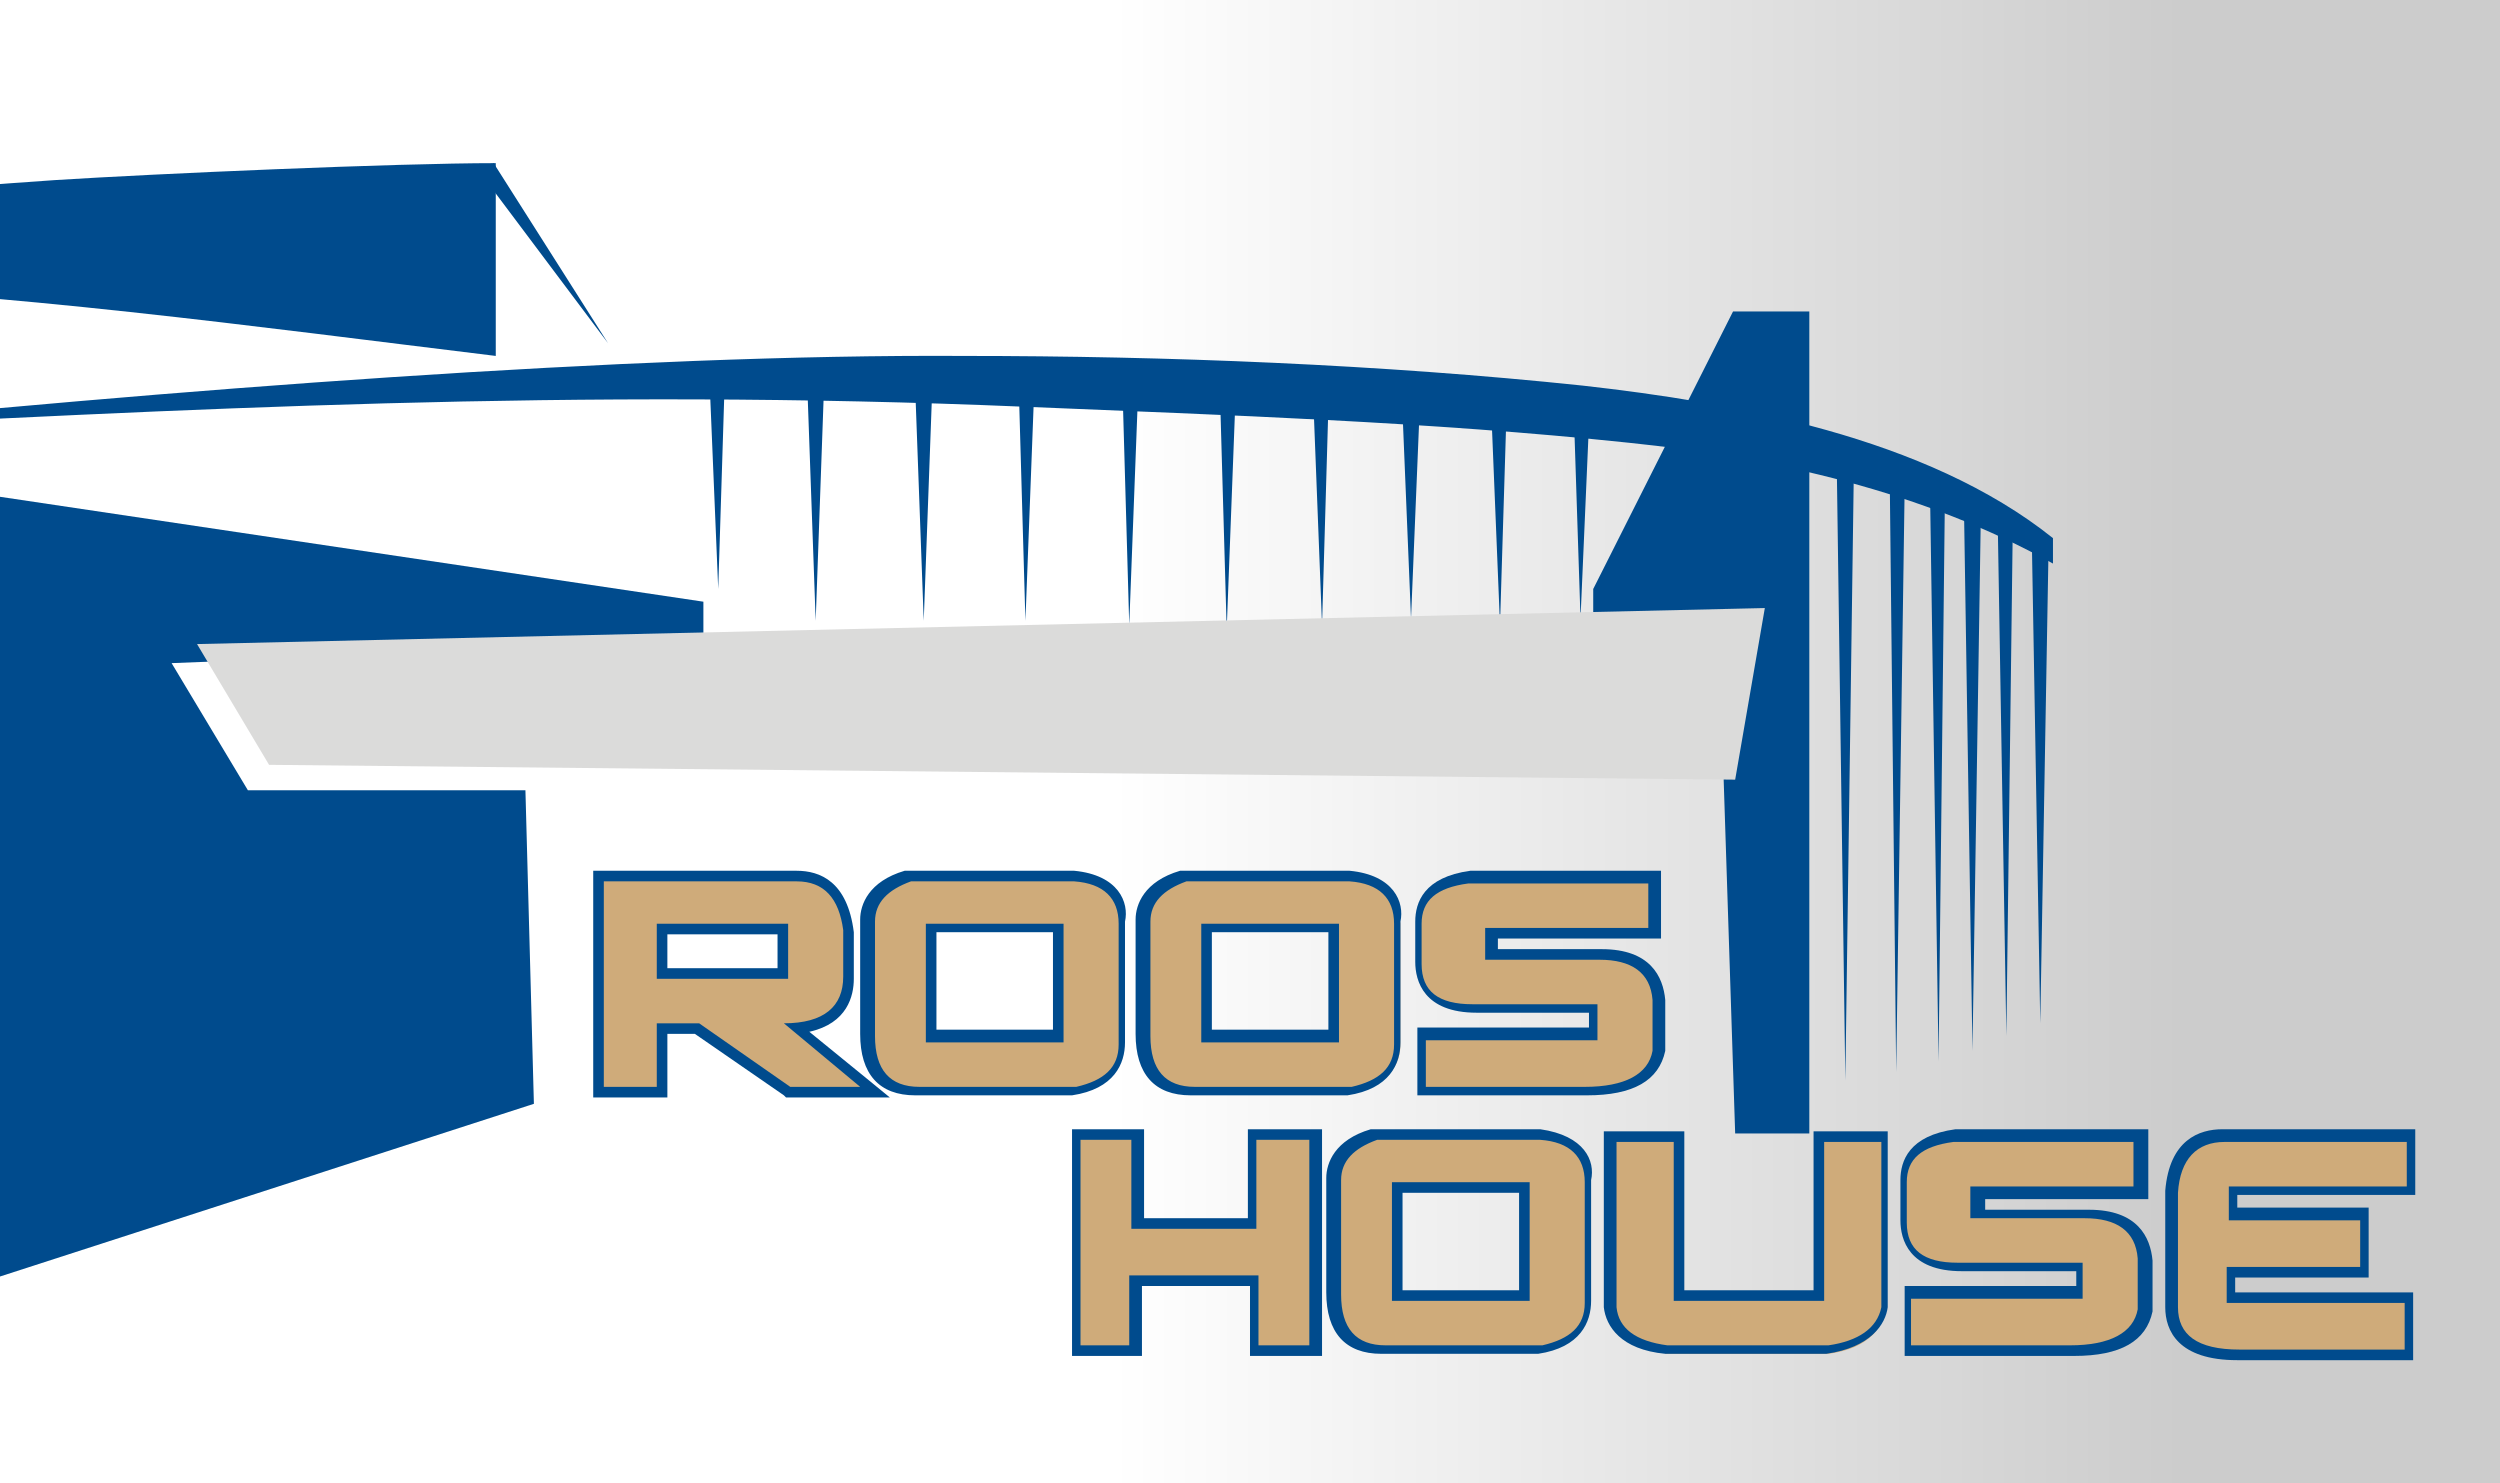 <?xml version="1.0" encoding="utf-8"?>
<!-- Generator: Adobe Illustrator 20.1.0, SVG Export Plug-In . SVG Version: 6.00 Build 0)  -->
<svg version="1.1" id="Layer_1" xmlns="http://www.w3.org/2000/svg" xmlns:xlink="http://www.w3.org/1999/xlink" x="0px" y="0px"
	 viewBox="0 0 118 70" style="enable-background:new 0 0 118 70;" xml:space="preserve">
<rect x="0" y="0" width="118" height="70" fill="#808080" stroke="none"/>
<style type="text/css">
	.st0{fill:url(#SVGID_1_);}
	.st1{fill:#004B8D;}
	.st2{fill:#CFAB7A;}
	.st3{fill:#DBDBDA;}
</style>
<linearGradient id="SVGID_1_" gradientUnits="userSpaceOnUse" x1="19" y1="35" x2="103.03" y2="35">
	<stop  offset="0.398" style="stop-color:#FFFFFF"/>
	<stop  offset="1" style="stop-color:#CCCCCC"/>
</linearGradient>
<rect class="st0" width="118" height="70"/>
<g id="Layer_2">
</g>
<path class="st1" d="M96.9,25.4c-6-4.8-15.1-6.4-22.2-7.2c-9.5-1-19.6-1.4-29.2-1.4c-15.6-0.1-37.6,1.6-56.3,3.5
	c0.5,0,0.9-0.1,1.4-0.1c-0.5,0-0.9,0.1-1.4,0.1c19.7-1,37.9-2,59.2-1.1c9.5,0.4,19,0.7,28.5,1.7c6.8,0.7,13.9,2.3,20,5.7"/>
<g>
	<polygon class="st1" points="44,18.4 43.6,29.3 43.2,18.4 	"/>
</g>
<g>
	<polygon class="st1" points="38.9,18.1 38.5,29.3 38.1,18.1 	"/>
</g>
<g>
	<polygon class="st1" points="48.8,18.8 48.4,29.3 48.1,18.8 	"/>
</g>
<g>
	<polygon class="st1" points="53.7,19 53.3,29.5 53,19 	"/>
</g>
<g>
	<polygon class="st1" points="58.3,19.2 57.9,29.7 57.6,19.2 	"/>
</g>
<g>
	<polygon class="st1" points="62.7,19.2 62.4,29.5 62,19.2 	"/>
</g>
<g>
	<polygon class="st1" points="67,19.5 66.6,29.2 66.2,19.5 	"/>
</g>
<g>
	<polygon class="st1" points="71.1,19.7 70.8,29.5 70.4,19.7 	"/>
</g>
<g>
	<polygon class="st1" points="75,20 74.6,29.2 74.3,20 	"/>
</g>
<g>
	<polygon class="st1" points="87.5,22.3 87.1,51 86.7,22.3 	"/>
</g>
<g>
	<polygon class="st1" points="89.9,23 89.5,50.6 89.2,23 	"/>
</g>
<g>
	<polygon class="st1" points="91.8,23.4 91.5,50.1 91.1,23.4 	"/>
</g>
<g>
	<polygon class="st1" points="93.5,24 93.1,49.6 92.7,24 	"/>
</g>
<g>
	<polygon class="st1" points="95,25.1 94.7,48.9 94.3,25.1 	"/>
</g>
<g>
	<polygon class="st1" points="96.7,25.4 96.3,48.3 95.9,25.4 	"/>
</g>
<g>
	<polygon class="st1" points="34.2,18.2 33.9,27.8 33.5,18.2 	"/>
</g>
<path class="st1" d="M-67.4,18.5c23.1-4.5,46.5-8.4,70-10c4.7-0.3,16.1-0.8,20.8-0.8c0,0,0,6.3,0,9.1c-11.5-1.4-23-3-34.7-3.4
	c-12.4-0.4-24.6,0.8-36.9,2.5C-54.6,16.7-61,17.6-67.4,18.5L-67.4,18.5z"/>
<polyline class="st1" points="-30.5,18.9 33.2,28.4 33.2,30.3 8.1,31.3 11.7,37.3 24.8,37.3 25.2,52.1 -25.5,68.5 "/>
<polyline class="st1" points="75.2,27.8 81.8,14.7 85.4,14.7 85.4,53.5 81.9,53.5 81.1,28.9 75.2,29.9 "/>
<g>
	<g>
		<path class="st2" d="M37.2,51.5l-4.3-3h-1.6v3h-3V41.3h9.3c1,0,2.2,0.4,2.4,2.6l0,2.2c0,1-0.4,2.2-2.4,2.4l3.7,3H37.2z M37,45.9
			v-2.1h-5.7v2.1H37z"/>
		<path class="st1" d="M37.6,41.6c1.3,0,2,0.8,2.2,2.3v2.2c0,1.4-0.9,2.2-2.8,2.2l3.6,3h-3.3l-4.3-3H31v3h-2.5v-9.7H37.6 M31,46.2
			h6.2v-2.6H31V46.2 M37.6,41.1h-9H28v0.5v9.7v0.5h0.5H31h0.5v-0.5v-2.5h1.3l4.2,2.9l0.1,0.1h0.2h3.3H42l-1.1-0.9l-2.7-2.2
			c1.8-0.4,2.1-1.7,2.1-2.5v-2.2C40,41.6,38.7,41.1,37.6,41.1L37.6,41.1z M31.5,44.1h5.2v1.6h-5.2V44.1L31.5,44.1z"/>
	</g>
	<g>
		<path class="st2" d="M43.3,51.5c-1.1,0-2.4-0.5-2.4-2.7v-5.4c0-1,0.6-1.7,1.9-2.1l7.8,0c1.9,0.2,2.3,1.3,2.4,2.3l0,5.7
			c0,0.8-0.4,1.9-2.3,2.2l0,0L43.3,51.5z M49.9,48.9l0-5.1l-6,0l0,5.1H49.9z"/>
		<path class="st1" d="M50.7,41.6c1.4,0.1,2.1,0.8,2.1,2l0,5.7c0,1.1-0.7,1.7-2,2l-7.4,0c-1.4,0-2.1-0.8-2.1-2.4v-5.4
			c0-0.9,0.6-1.5,1.7-1.9L50.7,41.6 M43.7,49.2h6.5l0-5.6l-6.5,0L43.7,49.2 M50.7,41.1L50.7,41.1l-7.8,0l-0.1,0l-0.1,0
			c-1.7,0.5-2.1,1.6-2.1,2.3v5.4c0,1.9,0.9,2.9,2.6,2.9l7.4,0l0,0l0,0c2-0.3,2.5-1.5,2.5-2.5l0-5.7C53.3,42.6,52.8,41.3,50.7,41.1
			L50.7,41.1L50.7,41.1z M44.2,44l5.5,0l0,4.6h-5.5L44.2,44L44.2,44z"/>
	</g>
	<g>
		<path class="st2" d="M56.4,51.5c-1.1,0-2.4-0.5-2.4-2.7v-5.4c0-1,0.6-1.7,1.9-2.1l7.8,0c1.9,0.2,2.3,1.3,2.4,2.3l0,5.7
			c0,0.8-0.4,1.9-2.3,2.2l0,0L56.4,51.5z M63,48.9l0-5.1l-6,0l0,5.1H63z"/>
		<path class="st1" d="M63.7,41.6c1.4,0.1,2.1,0.8,2.1,2l0,5.7c0,1.1-0.7,1.7-2,2l-7.4,0c-1.4,0-2.1-0.8-2.1-2.4v-5.4
			c0-0.9,0.6-1.5,1.7-1.9L63.7,41.6 M56.7,49.2h6.5l0-5.6l-6.5,0L56.7,49.2 M63.7,41.1L63.7,41.1l-7.8,0l-0.1,0l-0.1,0
			c-1.7,0.5-2.1,1.6-2.1,2.3v5.4c0,1.9,0.9,2.9,2.6,2.9l7.4,0l0,0l0,0c2-0.3,2.5-1.5,2.5-2.5l0-5.7C66.3,42.6,65.8,41.3,63.7,41.1
			L63.7,41.1L63.7,41.1z M57.2,44l5.5,0l0,4.6h-5.5L57.2,44L57.2,44z"/>
	</g>
	<g>
		<path class="st2" d="M67.1,51.5v-2.7h8.1v-1.2h-5.6c-2.2,0-2.7-1.2-2.7-2.2v-1.9c0-0.9,0.4-1.9,2.4-2.2l8.7,0V44h-7.7v1h5.2
			c2.1,0,2.6,1.2,2.7,2.2l0,2.4c-0.2,1.3-1.4,2-3.4,2H67.1z"/>
		<path class="st1" d="M77.8,41.6v2.2h-7.7v1.5h5.4c1.5,0,2.4,0.6,2.5,1.9l0,2.4c-0.2,1.1-1.3,1.7-3.2,1.7h-7.5v-2.2h8.1v-1.7h-5.9
			c-1.6,0-2.4-0.6-2.4-1.9v-1.9c0-1.1,0.7-1.7,2.2-1.9H77.8 M78.3,41.1h-0.5h-8.4h0l0,0c-2.2,0.3-2.6,1.5-2.6,2.4v1.9
			c0,0.9,0.4,2.4,2.9,2.4H75v0.7h-7.6h-0.5v0.5v2.2v0.5h0.5h7.5c2.2,0,3.4-0.7,3.7-2.1l0,0l0,0l0-2.4c-0.1-1.1-0.7-2.4-3-2.4h-4.9
			v-0.5h7.2h0.5v-0.5v-2.2V41.1L78.3,41.1z"/>
	</g>
</g>
<g>
	<g>
		<polygon class="st2" points="50.8,63.8 50.8,53.6 53.7,53.6 53.7,57.8 59.1,57.8 59.1,53.6 62.1,53.6 62.1,63.8 59.2,63.8 
			59.2,60.4 53.6,60.5 53.6,63.8 		"/>
		<path class="st1" d="M61.8,53.8v9.7l-2.4,0v-3.3l-6.1,0l0,3.3h-2.3v-9.7l2.4,0V58h5.9l0-4.2L61.8,53.8 M62.3,53.3l-0.5,0l-2.4,0
			l-0.5,0l0,0.5l0,3.7H54v-3.7v-0.5l-0.5,0l-2.4,0l-0.5,0v0.5v9.7V64h0.5h2.3h0.5l0-0.5l0-2.8l5.1,0v2.8V64l0.5,0l2.4,0l0.5,0v-0.5
			v-9.7V53.3L62.3,53.3z"/>
	</g>
	<g>
		<path class="st2" d="M65.3,63.8c-1.1,0-2.4-0.5-2.4-2.7v-5.4c0-1,0.6-1.7,1.9-2.1l7.8,0c1.9,0.2,2.3,1.3,2.4,2.3l0,5.7
			c0,0.8-0.4,1.9-2.3,2.2l0,0L65.3,63.8z M71.9,61.2l0-5.1l-6,0l0,5.1H71.9z"/>
		<path class="st1" d="M72.7,53.8c1.4,0.1,2.1,0.8,2.1,2l0,5.7c0,1.1-0.7,1.7-2,2l-7.4,0c-1.4,0-2.1-0.8-2.1-2.4v-5.4
			c0-0.9,0.6-1.5,1.7-1.9L72.7,53.8 M65.7,61.4h6.5l0-5.6l-6.5,0L65.7,61.4 M72.7,53.3L72.7,53.3l-7.8,0l-0.1,0l-0.1,0
			c-1.7,0.5-2.1,1.6-2.1,2.3v5.4c0,1.9,0.9,2.9,2.6,2.9l7.4,0l0,0l0,0c2-0.3,2.5-1.5,2.5-2.5l0-5.7C75.3,54.8,74.8,53.6,72.7,53.3
			L72.7,53.3L72.7,53.3z M66.2,56.3l5.5,0l0,4.6h-5.5L66.2,56.3L66.2,56.3z"/>
	</g>
	<g>
		<path class="st2" d="M78.6,63.8c-1.6-0.2-2.5-0.9-2.7-2l0-8.1h3.3v7.5h6.6v-7.5H89v8.1c-0.2,1.2-1.2,1.9-2.7,2.1l0,0H78.6z"/>
		<path class="st1" d="M88.8,53.9v7.8c-0.2,1-1.1,1.6-2.5,1.8h-7.6c-1.5-0.2-2.3-0.8-2.4-1.8v-7.8H79v7.5h7.1v-7.5H88.8 M89.3,53.4
			h-0.5h-2.7h-0.5v0.5v7h-6.1v-7v-0.5H79h-2.8h-0.5v0.5v7.8v0l0,0c0.1,0.9,0.8,2,2.9,2.2l0,0h0h7.6h0l0,0c2.1-0.3,2.8-1.4,2.9-2.2
			l0-0.1v-0.1v-7.8V53.4L89.3,53.4z"/>
	</g>
	<g>
		<path class="st2" d="M90,63.8v-2.7h8.1v-1.2h-5.6c-2.2,0-2.7-1.2-2.7-2.2v-1.9c0-1.2,0.8-2,2.4-2.2l8.7,0v2.7h-7.7v1h5.2
			c2.1,0,2.6,1.2,2.7,2.2l0,2.4c-0.2,1.3-1.4,2-3.4,2H90z"/>
		<path class="st1" d="M100.7,53.8V56H93v1.5h5.4c1.5,0,2.4,0.6,2.5,1.9l0,2.4c-0.2,1.1-1.3,1.7-3.2,1.7h-7.5v-2.2h8.1v-1.7h-5.9
			c-1.6,0-2.4-0.6-2.4-1.9v-1.9c0-1.1,0.7-1.7,2.2-1.9H100.7 M101.2,53.3h-0.5h-8.4h0l0,0c-2.2,0.3-2.6,1.5-2.6,2.4v1.9
			c0,0.9,0.4,2.4,2.9,2.4h5.4v0.7h-7.6h-0.5v0.5v2.2V64h0.5h7.5c2.2,0,3.4-0.7,3.7-2.1l0,0l0,0l0-2.4c-0.1-1.1-0.7-2.4-3-2.4h-4.9
			v-0.5h7.2h0.5V56v-2.2V53.3L101.2,53.3z"/>
	</g>
	<g>
		<path class="st2" d="M105.7,63.8c-2.6,0-3.2-1.2-3.2-2.2v-5.4c0.2-2.2,1.4-2.7,2.5-2.7h8.9v2.7h-8.4v1.1h6.2v2.7l-6.3,0l0,1.2h8.4
			v2.7L105.7,63.8z"/>
		<path class="st1" d="M113.6,53.8V56h-8.4v1.6h6.2v2.2l-6.3,0l0,1.7h8.4v2.2h-7.7c0,0-0.1,0-0.1,0c-2,0-2.9-0.7-2.9-2v-5.4
			c0.1-1.6,0.9-2.4,2.2-2.4H113.6 M114.1,53.3h-0.5h-8.7c-1.1,0-2.5,0.5-2.7,2.9l0,5.5c0,1.1,0.6,2.5,3.4,2.5l0.1,0l7.7,0h0.5v-0.5
			v-2.2v-0.5h-0.5h-7.9l0-0.7l5.8,0l0.5,0v-0.5v-2.2V57h-0.5h-5.7v-0.6h7.9h0.5V56v-2.2V53.3L114.1,53.3z"/>
	</g>
</g>
<g>
	<polygon class="st1" points="23.3,7.7 28.7,16.2 22.7,8.2 	"/>
</g>
<polygon class="st3" points="9.3,30.4 12.7,36.1 81.9,36.8 83.3,28.7 "/>
</svg>
